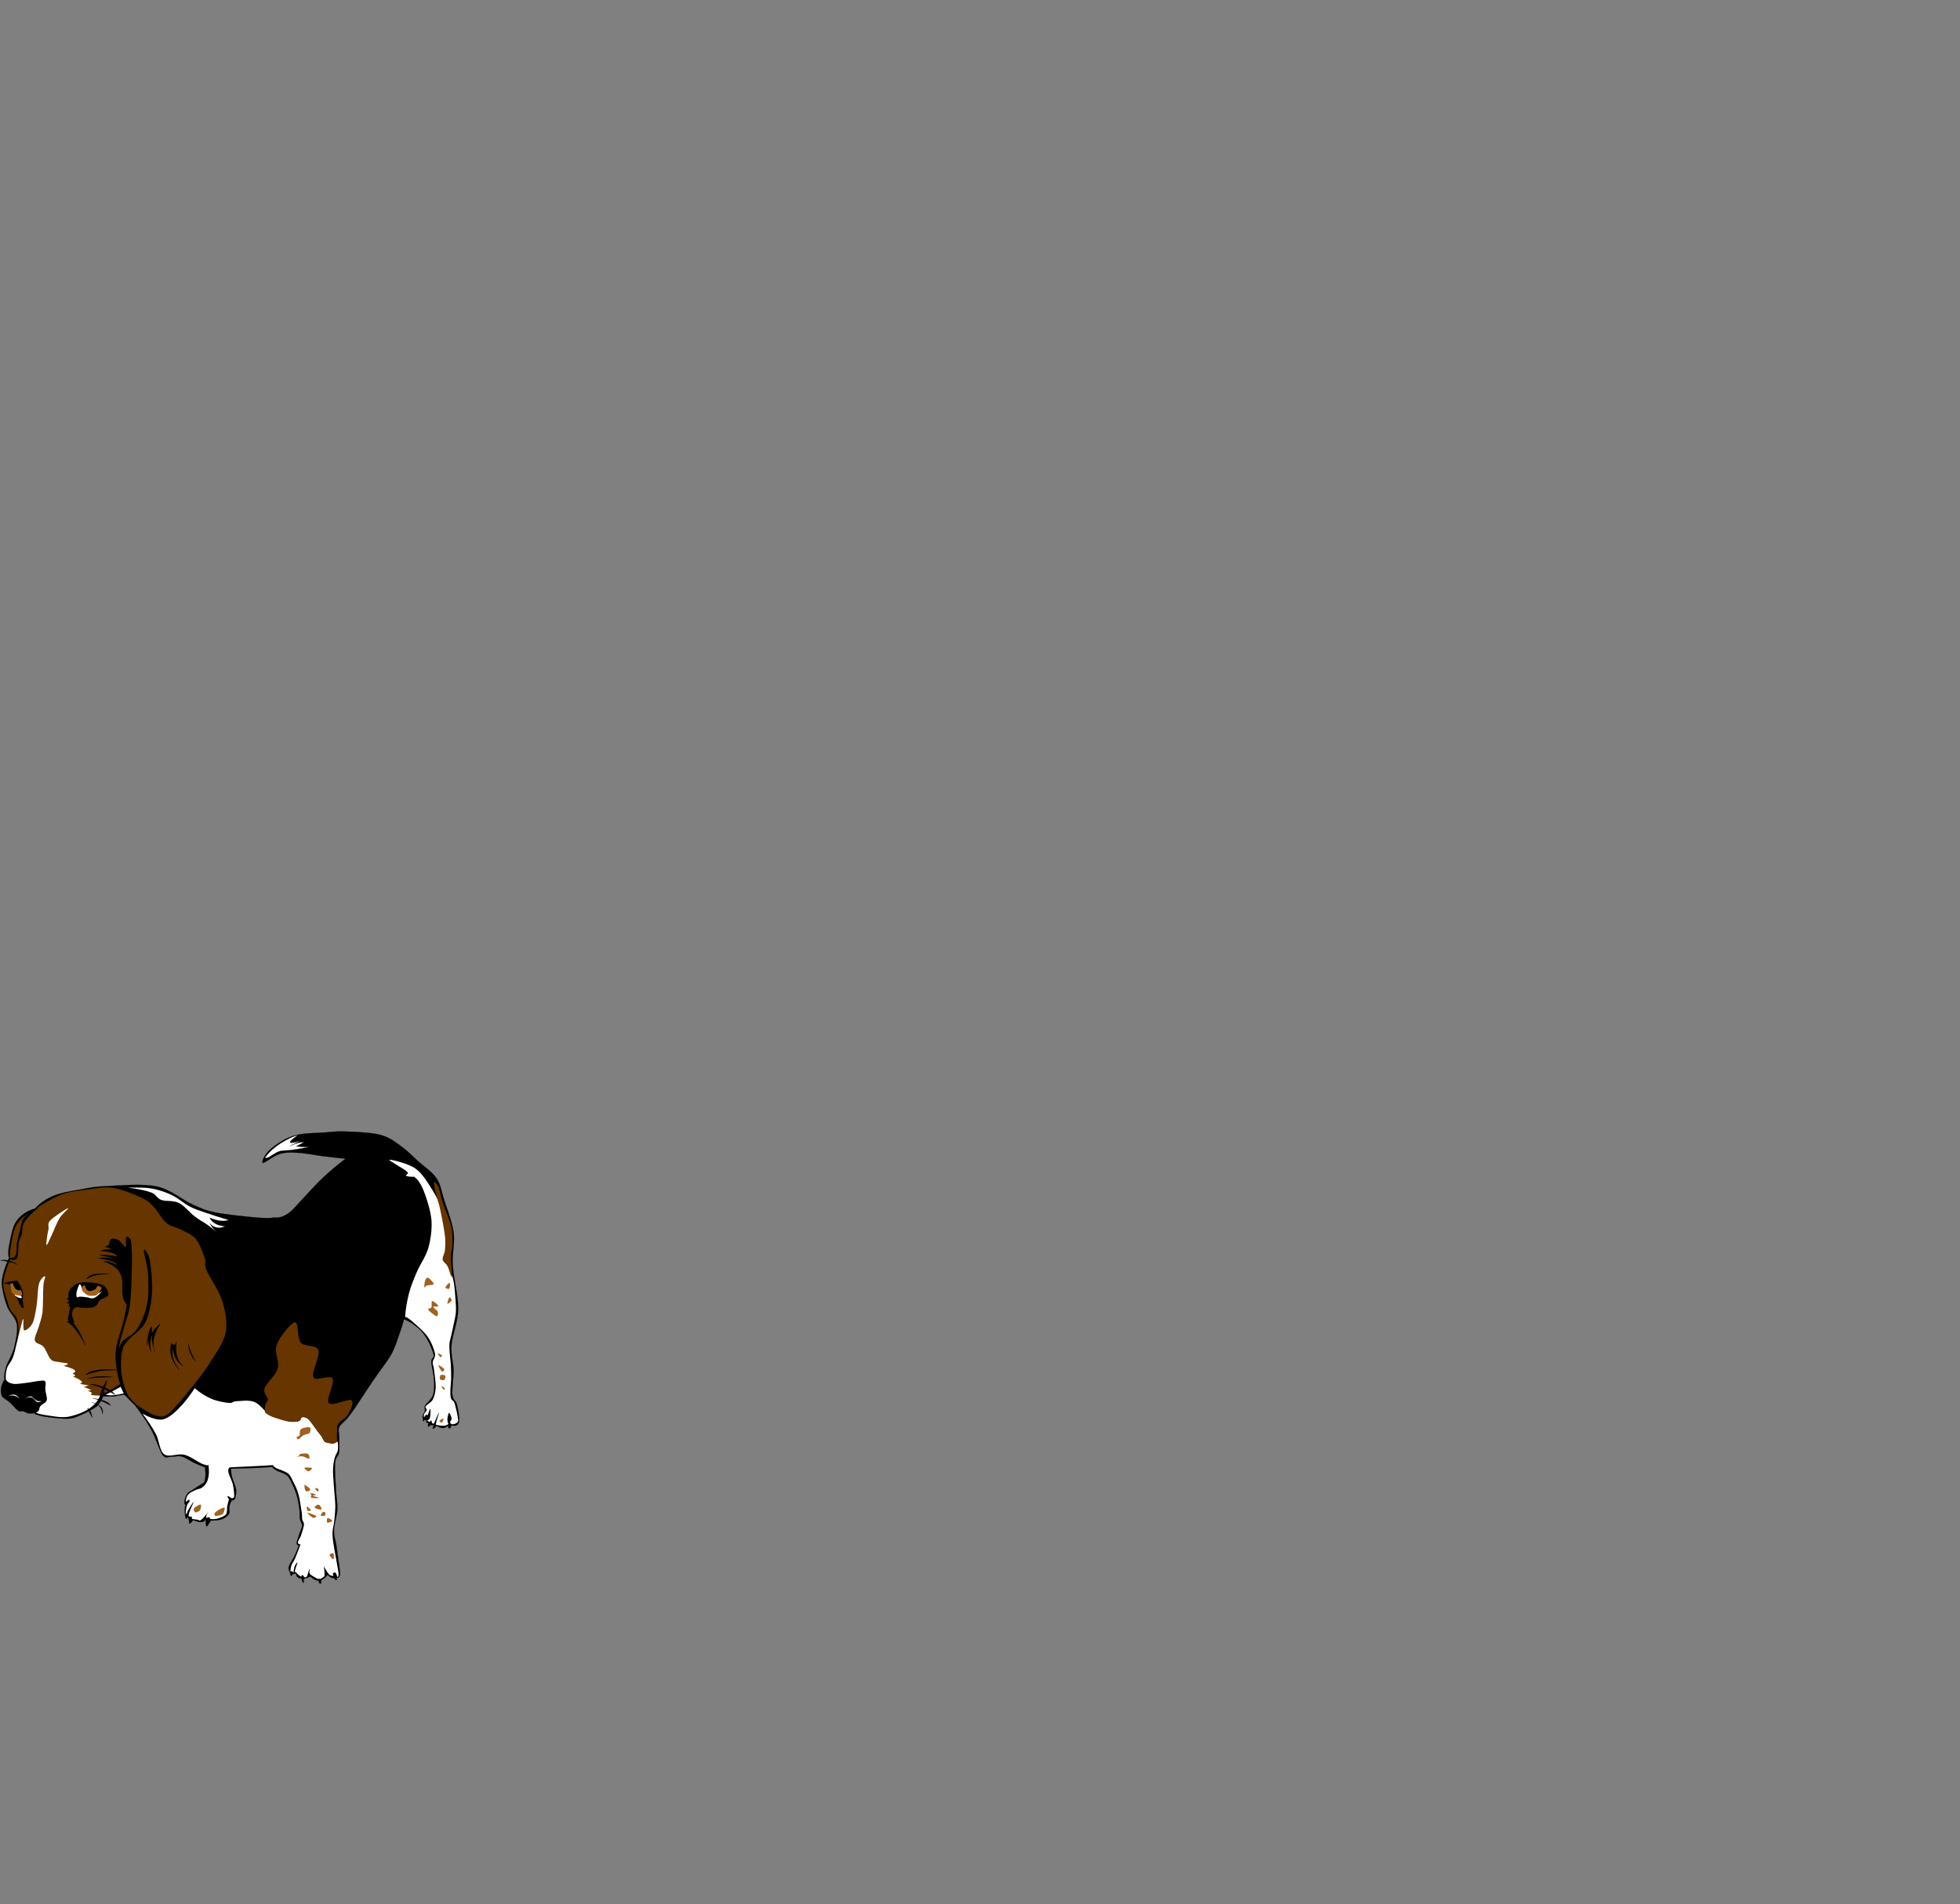 <?xml version="1.0"?><svg width="439.906" height="427.243" xmlns="http://www.w3.org/2000/svg">

 <rect width="100%" height="100%" fill="#808080" stroke="none"/>

 <g>
  <title>Layer 1</title>
  <g id="Layer_1">
   <g id="svg_1">
    <path id="svg_2" stroke-width="0.036" stroke-miterlimit="10" stroke="#000000" fill-rule="evenodd" d="m7.881,271.179c1.07,-1.197 2.393,-2.137 4.128,-2.855c1.736,-0.709 4.027,-1.086 6.091,-1.427c2.03,-0.385 3.109,-0.65 5.999,-0.761c2.865,-0.111 7.852,-0.607 11.062,0.094c3.168,0.675 5.78,3.009 7.97,4c2.174,0.966 2.679,1.291 5.063,1.803c2.384,0.496 6.824,0.923 9.091,1.145c2.233,0.188 3.606,0.188 4.221,0c0.977,0.171 2.005,-0.12 3.184,-0.906c1.171,-0.812 2.41,-2.453 3.749,-3.803c1.306,-1.368 2.595,-2.872 4.128,-4.282c1.534,-1.436 3.143,-2.795 4.962,-4.18c-1.618,-0.171 -3.261,-0.35 -5.055,-0.573c-1.828,-0.231 -3.985,-0.692 -5.628,-0.761c-1.643,-0.094 -2.823,-0.111 -4.129,0.282c-1.34,0.402 -3.378,2.111 -3.749,2c-0.346,-0.18 0.413,-1.932 1.592,-2.949c1.163,-1.051 3.143,-2.47 5.257,-3.137c2.081,-0.658 5.072,-0.615 7.119,-0.761c1.997,-0.162 2.865,-0.316 4.971,-0.197c2.123,0.068 5.51,0.214 7.591,0.769c2.03,0.581 3.193,1.547 4.591,2.564c1.365,0.983 2.334,2.017 3.656,3.231c1.314,1.18 3.21,2.436 4.221,3.897c0.96,1.427 1.045,2.718 1.685,4.761c0.64,2.034 1.803,4.915 2.157,7.419c0.329,2.487 -0.371,4.496 -0.185,7.41c0.177,2.889 1.255,6.769 1.222,9.795c-0.067,3 -1.34,5.761 -1.508,8.086c-0.152,2.291 0.396,3.735 0.472,5.615c0,1.88 -0.396,4.18 -0.278,5.513c0.135,1.265 0.758,1.171 1.028,2.188c0.253,1.026 0.649,3.094 0.472,3.898c-0.228,0.787 -0.758,1.017 -1.693,0.761c-0.11,0.342 -0.211,0.538 -0.303,0.658c-0.143,0.085 -0.244,0.051 -0.337,-0.034c-0.084,-0.103 -0.135,-0.299 -0.151,-0.556c-0.363,0.376 -0.699,0.53 -1.137,0.556c-0.421,-0.017 -0.901,-0.162 -1.407,-0.53c-0.219,0.239 -0.362,0.428 -0.522,0.53c-0.177,0.103 -0.354,0.188 -0.371,0.094c-0.025,-0.111 0.101,-0.359 0.312,-0.744c-0.337,0.052 -0.522,0.06 -0.648,0.026c-0.101,-0.06 -0.143,-0.163 -0.034,-0.308c-0.202,0.359 -0.396,0.556 -0.489,0.624c-0.101,0.051 -0.194,-0.12 -0.185,-0.248c-0.034,-0.145 0,-0.333 0.067,-0.564c-0.202,-0.026 -0.337,-0.12 -0.404,-0.214c-0.084,-0.111 -0.093,-0.256 -0.059,-0.436l-0.43,-0.034c-0.16,0.231 -0.261,0.291 -0.303,0.248c-0.059,-0.06 -0.059,-0.256 0,-0.589c-0.118,-0.137 -0.151,-0.333 -0.067,-0.624c0.059,-0.316 0.388,-0.735 0.497,-1.119c0.076,-0.402 -0.253,-0.599 0.059,-1.18c0.304,-0.607 1.407,-1.342 1.752,-2.333c0.32,-1.034 0.261,-2.35 0.211,-3.616c-0.084,-1.273 -0.581,-2.974 -0.581,-3.88c-0.017,-0.906 0.657,-0.744 0.522,-1.556c-0.185,-0.855 -0.851,-2.393 -1.416,-3.393c-0.581,-0.983 -1.095,-1.752 -1.963,-2.504c-0.885,-0.786 -1.946,-1.479 -3.252,-2.111c-0.295,1.128 -0.682,2.308 -1.163,3.675c-0.48,1.308 -0.834,2.684 -1.778,4.359c-0.994,1.709 -2.671,3.769 -3.993,5.752c-1.348,1.957 -2.949,4.478 -3.926,5.914c-0.96,1.411 -1.238,1.744 -1.837,2.522c-0.649,0.769 -1.525,1.291 -1.845,2.025c-0.303,0.684 -0.051,1.18 -0.025,2.146c-0.017,0.949 0.101,2.573 -0.034,3.581c-0.177,0.974 -0.775,0.872 -0.884,2.333c-0.11,1.495 0.101,4.59 0.21,6.376c0.093,1.701 0.346,2.505 0.303,3.957c-0.084,1.462 -0.741,3.419 -0.766,4.786c-0.042,1.333 0.328,2.008 0.522,3.273c0.16,1.265 0.43,3.094 0.581,4.231c0.143,1.103 0.303,1.812 0.253,2.359c-0.084,0.522 -0.32,0.769 -0.741,0.778c0.034,0.342 -0.017,0.53 -0.118,0.53c-0.101,0 -0.287,-0.188 -0.522,-0.53c-0.151,0.068 -0.345,0.06 -0.581,-0.06c-0.245,-0.12 -0.531,-0.316 -0.86,-0.624c-0.118,0.188 -0.261,0.385 -0.497,0.59c-0.236,0.205 -0.531,0.401 -0.884,0.624c0.017,0.401 -0.025,0.641 -0.093,0.752c-0.101,0.094 -0.278,-0.026 -0.371,-0.128c-0.093,-0.111 -0.143,-0.307 -0.151,-0.556c-0.253,0.034 -0.506,-0.008 -0.826,-0.162c-0.329,-0.154 -0.666,-0.402 -1.045,-0.744c-0.194,0.086 -0.421,0.179 -0.649,0.282c-0.244,0.077 -0.489,0.171 -0.766,0.248c-0.034,0.085 -0.042,0.222 -0.059,0.376c-0.034,0.154 0.042,0.504 0,0.556c-0.067,0.017 -0.278,-0.248 -0.337,-0.401c-0.076,-0.18 -0.118,-0.376 -0.093,-0.59c-0.455,-0.017 -0.758,-0.154 -0.978,-0.342c-0.219,-0.205 -0.312,-0.496 -0.312,-0.872c-0.076,0.008 -0.177,0.06 -0.337,0.12c-0.16,0.043 -0.354,0.128 -0.581,0.222c-0.084,0.248 -0.143,0.351 -0.21,0.307c-0.067,-0.051 -0.11,-0.248 -0.16,-0.589c-0.11,-0.163 -0.202,-0.359 -0.244,-0.624c-0.076,-0.282 -0.27,-0.436 -0.059,-0.991c0.219,-0.607 0.918,-1.624 1.314,-2.428c0.371,-0.795 0.657,-1.513 0.893,-2.248c-0.295,-0.017 -0.438,-0.171 -0.463,-0.462c-0.034,-0.333 0.143,-0.769 0.337,-1.341c0.169,-0.581 0.59,-1.565 0.742,-2.026c0.126,-0.479 0.177,-0.496 0.118,-0.812c-0.084,-0.333 -0.346,-0.718 -0.455,-1.248c-0.11,-0.581 -0.042,-1.342 -0.126,-2.145c-0.11,-0.829 -0.261,-1.829 -0.455,-2.676c-0.244,-0.863 -0.489,-1.572 -0.859,-2.393c-0.388,-0.846 -0.75,-1.872 -1.381,-2.487c-0.657,-0.641 -1.896,-0.881 -2.452,-1.214c-0.59,-0.35 -0.876,-0.607 -0.952,-0.803c-0.699,0.077 -1.803,0.137 -3.345,0.214c-1.558,0.068 -3.471,0.12 -5.864,0.188c-0.059,0.479 -0.008,1.111 0.185,1.863s0.741,1.889 0.893,2.684c0.11,0.787 -0.051,1.581 -0.185,2.017c-0.152,0.411 -0.388,0.59 -0.708,0.504c-0.278,0.41 -0.472,0.821 -0.581,1.359c-0.118,0.513 0.135,1.213 -0.118,1.709c-0.303,0.479 -0.784,0.864 -1.474,1.154c-0.699,0.248 -1.525,0.35 -2.578,0.342c-0.16,0.256 -0.303,0.496 -0.463,0.718c-0.168,0.231 -0.43,0.735 -0.522,0.59c-0.126,-0.188 -0.185,-0.718 -0.177,-1.624c-0.185,0.393 -0.472,0.624 -0.952,0.658c-0.48,0.026 -1.104,-0.12 -1.87,-0.436c-0.354,0.462 -0.59,0.709 -0.741,0.778c-0.169,0.051 -0.11,-0.205 -0.152,-0.402c-0.051,-0.188 -0.093,-0.47 -0.126,-0.778l-0.303,-0.282c-0.101,0.342 -0.152,0.487 -0.244,0.436c-0.101,-0.094 -0.194,-0.385 -0.244,-0.778c-0.067,-0.41 -0.101,-1.094 -0.067,-1.496c0.017,-0.402 0.067,-0.65 0.185,-0.812c-0.227,-0.214 -0.32,-0.547 -0.244,-0.966c0.051,-0.453 0.278,-1.188 0.615,-1.616c0.295,-0.444 0.649,-0.513 1.289,-0.932c0.632,-0.444 1.449,-0.94 2.485,-1.59c0.16,-0.393 0.261,-0.872 0.303,-1.436c0.042,-0.581 0,-1.213 -0.093,-1.966c-0.708,-0.248 -1.441,-0.556 -2.325,-0.957c-0.901,-0.419 -2.005,-1.24 -2.89,-1.47c-0.876,-0.239 -1.601,0.069 -2.3,0.034c-0.716,-0.043 -1.238,0.59 -1.988,-0.376c-0.767,-1.043 -1.508,-3.761 -2.553,-5.65c-1.062,-1.906 -2.317,-3.761 -3.766,-5.667c0.008,0.068 -0.135,-0.043 -0.522,-0.428c-0.379,-0.384 -0.952,-0.974 -1.719,-1.803l-1.567,0.214c-0.143,0.094 -0.438,0.145 -1.011,0.188c-0.564,0.017 -1.331,0.017 -2.334,0c0.118,0.008 0.067,0.205 -0.152,0.589c-0.253,0.376 -0.522,1.103 -1.23,1.684c-0.725,0.556 -2.005,1.205 -3.033,1.684c-1.062,0.453 -1.769,0.906 -3.159,1.025c-1.415,0.103 -3.867,-0.231 -5.181,-0.41c-1.331,-0.205 -2.233,-0.462 -2.738,-0.804c-0.404,0.077 -0.8,0.085 -1.188,0.025c-0.404,-0.094 -0.784,-0.367 -1.171,-0.461c-0.396,-0.103 -0.623,0.162 -1.104,-0.128c-0.522,-0.351 -1.289,-1.325 -1.778,-1.77c-0.48,-0.419 -0.775,-0.581 -1.078,-0.812c-0.345,-0.274 -0.666,-0.367 -0.826,-0.778c-0.194,-0.445 -0.244,-1.145 -0.152,-1.744c0.101,-0.615 0.345,-1.248 0.767,-1.897c-0.143,-0.701 -0.008,-1.616 0.337,-2.778c0.345,-1.205 1.348,-2.607 1.778,-4.205c0.396,-1.607 0.901,-3.829 0.674,-5.351c-0.244,-1.556 -1.567,-2.547 -2.081,-3.795c-0.539,-1.273 -0.876,-2.573 -1.078,-3.701c-0.219,-1.137 -0.345,-1.769 -0.118,-3.017c0.227,-1.265 0.716,-2.735 1.5,-4.479c-0.236,-0.581 -0.227,-1.556 0.059,-2.923c0.27,-1.41 0.649,-3.966 1.626,-5.325c0.968,-1.358 2.35,-2.281 4.178,-2.802z" clip-rule="evenodd"/>
    <path id="svg_3" stroke-width="0.036" stroke-miterlimit="10" stroke="#000000" fill-rule="evenodd" fill="#663500" d="m6.381,272.418c-0.564,0.368 -1.011,0.795 -1.306,1.376c-0.312,0.564 -0.295,1.103 -0.497,1.983c-0.236,0.838 -0.598,2.197 -0.758,3.154c-0.169,0.957 0.017,1.949 -0.194,2.547c-0.236,0.547 -0.573,0.829 -1.104,0.812c-0.32,0.145 -0.421,-0.273 -0.303,-1.325c0.101,-1.068 0.539,-3.701 0.952,-4.932c0.404,-1.222 0.901,-1.821 1.458,-2.393c0.539,-0.615 1.112,-1 1.752,-1.222z" clip-rule="evenodd"/>
    <path id="svg_4" stroke-width="0.036" stroke-miterlimit="10" stroke="#000000" fill-rule="evenodd" fill="#663500" d="m8.386,271.204c-0.682,0.496 -1.272,1.026 -1.803,1.624c-0.556,0.573 -1.062,1.188 -1.356,1.88c-0.303,0.701 -0.194,1.556 -0.354,2.239c-0.185,0.632 -0.522,1.051 -0.649,1.684c-0.143,0.624 -0.084,1.427 -0.152,2.085c-0.101,0.624 -0.067,1.419 -0.354,1.727c-0.303,0.299 -0.758,0.333 -1.399,0.103c-0.43,0.897 -0.792,1.769 -1.053,2.744c-0.303,0.974 -0.564,1.923 -0.556,2.949c0,0.974 0.371,1.932 0.657,2.906c0.27,0.966 0.573,1.991 1.003,2.846c0.43,0.812 1.129,1.137 1.449,2.034c0.286,0.872 0.388,1.94 0.303,3.205l-0.152,1.274c0.303,-0.017 0.59,-0.12 0.952,-0.308c0.337,-0.239 0.716,-1.077 1.104,-0.863c0.371,0.248 0.649,1.692 1.154,2.291c0.48,0.547 1.188,0.41 1.803,1.068c0.59,0.65 0.901,2.094 1.811,2.846c0.893,0.709 2.679,0.855 3.606,1.521c0.893,0.675 1.18,1.572 1.904,2.496c0.725,0.906 1.424,2.299 2.46,2.923c1.028,0.59 2.216,0.812 3.656,0.667c0.135,-0.581 0.337,-1.111 0.607,-1.684c0.278,-0.59 0.927,-1.829 1.003,-1.675c0.034,0.154 -0.767,2.171 -0.708,2.59c0.042,0.359 0.388,0.103 1.003,-0.205c0.615,-0.308 1.491,-0.821 2.662,-1.573c-0.413,-1.316 -0.708,-2.607 -0.851,-3.966c-0.185,-1.368 -0.278,-2.521 -0.051,-4.12c0.244,-1.641 1.07,-3.846 1.5,-5.496c0.413,-1.65 0.682,-3.043 0.901,-4.274c-0.447,-0.419 -0.775,-1.103 -0.952,-2.086c-0.211,-1.009 0.084,-2.786 -0.152,-3.812c-0.244,-1.009 -0.632,-1.684 -1.297,-2.291c-0.716,-0.624 -1.601,-1.128 -2.814,-1.479c0.227,-0.103 0.607,-0.085 1.104,0.051c0.497,0.12 1.146,0.359 1.912,0.718c-0.067,-0.265 -0.413,-0.521 -1.104,-0.769c-0.691,-0.273 -1.693,-0.496 -3.008,-0.761c0.649,-0.12 1.238,-0.154 1.803,-0.103c0.564,0.034 1.07,0.154 1.55,0.359c-0.261,-0.205 -0.623,-0.376 -1.154,-0.513c-0.531,-0.162 -1.188,-0.248 -2.005,-0.35c0.286,-0.12 0.733,-0.154 1.407,-0.103c0.657,0.051 1.508,0.137 2.553,0.35c-0.135,-0.325 -0.506,-0.607 -1.146,-0.812c-0.657,-0.205 -1.55,-0.368 -2.713,-0.453c0.64,-0.214 1.163,-0.333 1.66,-0.359c0.48,-0.026 0.868,0.043 1.196,0.205c-0.463,-0.291 -0.851,-0.496 -1.196,-0.615c-0.371,-0.137 -0.615,-0.188 -0.859,-0.154c0.438,0 0.817,-0.103 1.104,-0.402c0.261,-0.308 0.236,-1.145 0.607,-1.325c0.396,-0.205 1.087,-0.043 1.651,0.256c0.531,0.299 1.247,1.598 1.559,1.521c0.261,-0.128 -0.034,-1.863 0.152,-2.137c0.202,-0.256 0.514,-0.128 1.003,0.513c0.177,1.06 0.27,2.769 0.244,5.162c-0.025,2.385 -0.126,6.65 -0.396,9.103c-0.303,2.402 -0.96,3.786 -1.356,5.342c-0.43,1.547 -0.834,2.709 -1.053,3.915c-0.227,1.205 -0.312,2.256 -0.253,3.256c-0.194,-1.35 0.059,-2.547 0.758,-3.658c0.691,-1.103 2.443,-1.547 3.404,-2.949c0.952,-1.444 1.862,-3.47 2.308,-5.547c0.421,-2.085 0.354,-4.786 0.253,-6.821c-0.143,-2.068 -1.003,-4.872 -0.952,-5.41c0.059,-0.547 0.977,0.598 1.297,2.188c0.286,1.598 0.649,4.923 0.506,7.274c-0.177,2.316 -0.556,4.795 -1.458,6.607c-0.918,1.795 -3.084,3.051 -3.96,4.162c-0.885,1.068 -1.062,1.214 -1.306,2.385c-0.27,1.197 -0.345,3.06 -0.194,4.633c0.152,1.521 0.666,3.385 1.154,4.53c0.455,1.111 1.112,1.658 1.651,2.239c0.506,0.564 0.657,0.692 1.5,1.213c0.851,0.513 2.46,1.607 3.564,1.864c1.07,0.222 1.491,0.547 2.856,-0.513c1.356,-1.128 3.69,-4.077 5.215,-5.949c1.517,-1.855 2.528,-3.137 3.817,-5.137c1.255,-2.043 3.185,-4.581 3.707,-6.957c0.48,-2.402 -0.051,-4.855 -0.75,-7.222c-0.733,-2.376 -2.856,-5.282 -3.513,-6.872c-0.674,-1.607 -0.008,-1.547 -0.404,-2.692c-0.43,-1.214 -1.129,-3.248 -2.005,-4.325c-0.893,-1.051 -2.089,-1.453 -3.202,-2.034c-1.104,-0.607 -2.393,-0.735 -3.412,-1.573c-1.053,-0.872 -1.904,-2.641 -2.814,-3.564c-0.927,-0.94 -1.129,-1.333 -2.654,-2.034c-1.542,-0.744 -4.423,-1.949 -6.47,-2.265c-2.064,-0.333 -4.019,0.128 -5.864,0.359c-1.887,0.231 -3.69,0.41 -5.316,0.966c-1.668,0.521 -3.412,1.624 -4.415,2.188c-0.994,0.547 -1.466,0.94 -1.449,1.145z" clip-rule="evenodd"/>
    <path id="svg_5" fill-rule="evenodd" fill="#FFFFFF" d="m1.318,309.564c0.312,0.522 0.885,0.855 1.752,0.966c0.851,0.085 2.308,-0.179 3.362,-0.299c1.028,-0.145 2.098,-0.393 2.755,-0.41c0.623,-0.06 0.817,-0.094 1.003,0.256c0.16,0.342 -0.067,1.188 0,1.88c0.059,0.701 0.463,1.633 0.303,2.265c-0.211,0.573 -1.104,0.897 -1.407,1.273c-0.312,0.376 -0.227,0.76 -0.396,1.017c-0.185,0.239 -0.404,0.402 -0.657,0.453c0.447,0.239 1.255,0.445 2.46,0.615c1.205,0.163 3.05,0.564 4.659,0.351c1.601,-0.274 3.505,-0.974 4.769,-1.778c1.213,-0.803 2.064,-1.803 2.553,-3c-1.011,-0.017 -1.651,-0.069 -1.955,-0.154c-0.329,-0.12 0.236,-0.256 0.101,-0.41c-0.16,-0.18 -0.447,-0.333 -0.952,-0.556l0.851,-0.052c-0.379,-0.239 -0.725,-0.376 -1.003,-0.504c-0.295,-0.128 -0.556,-0.197 -0.75,-0.205l1.104,-0.41c-0.514,-0.085 -0.944,-0.154 -1.255,-0.205c-0.329,-0.068 -0.573,-0.12 -0.699,-0.153c0.48,-0.128 0.607,-0.342 0.345,-0.607c-0.27,-0.265 -0.893,-0.615 -1.904,-1.017c0.337,-0.026 0.506,-0.094 0.506,-0.205c-0.017,-0.137 -0.202,-0.273 -0.556,-0.504c0.607,-0.239 0.741,-0.496 0.404,-0.769c-0.354,-0.299 -1.163,-0.573 -2.46,-0.915c0.767,-0.197 1.062,-0.376 0.952,-0.505c-0.143,-0.145 -1.078,-0.171 -1.702,-0.307c-0.649,-0.171 -1.441,-0.034 -2.056,-0.607c-0.623,-0.598 -1.07,-2.154 -1.66,-2.855c-0.632,-0.718 -1.761,-0.658 -1.955,-1.368c-0.194,-0.735 0.497,-1.897 0.809,-2.957c0.295,-1.077 0.682,-1.897 0.901,-3.453c0.152,-1.607 0.101,-4.65 0.202,-6c0.093,-1.359 0.539,-1.949 0.396,-2.034c-0.202,-0.094 -1.011,0.453 -1.356,1.573c-0.354,1.137 -0.337,3.658 -0.598,5.188c-0.253,1.521 -0.455,2.88 -0.901,3.812c-0.48,0.863 -1.508,1.692 -1.854,1.53c-0.337,-0.171 -0.101,-2.41 -0.202,-2.496c-0.143,-0.103 -0.345,0.863 -0.607,1.94c-0.295,1.051 -0.649,2.496 -1.095,4.368c-0.185,0.949 -0.438,1.778 -0.758,2.581c-0.354,0.787 -0.96,1.334 -1.205,2.137c-0.236,0.787 -0.329,1.607 -0.244,2.53z" clip-rule="evenodd"/>
    <path id="svg_6" stroke-width="0.036" stroke-miterlimit="10" stroke="#000000" fill-rule="evenodd" d="m19.263,302.025c-0.581,-1.094 -1.121,-2.026 -1.651,-2.795c-0.548,-0.795 -1.121,-1.453 -1.559,-1.88c-0.463,-0.436 -0.8,-0.675 -1.104,-0.718l0.708,-0.205c-0.211,0.068 -0.329,-0.06 -0.354,-0.35c-0.042,-0.316 0.101,-0.974 0.202,-1.479c0.084,-0.513 0.202,-1.026 0.354,-1.573l-0.455,0.248l0.202,-0.863l-0.657,0l0.607,-0.556l-0.556,-0.41l0.404,-0.35c-0.143,-0.607 -0.042,-1.179 0.303,-1.684c0.329,-0.556 1.011,-1.128 1.752,-1.419c0.741,-0.282 1.66,-0.308 2.662,-0.205c0.96,0.068 2.435,0.239 3.151,0.709c0.699,0.487 1.121,1.513 1.003,2.085c-0.16,0.513 -1.247,0.667 -1.803,1.12c-0.548,0.444 -0.564,1.299 -1.449,1.573c-0.918,0.248 -2.191,0.248 -3.918,0c-0.59,0.282 -0.876,0.675 -0.952,1.274c-0.076,0.581 0.11,1.299 0.556,2.188l-0.506,0c0.371,0.162 0.775,0.701 1.306,1.581c0.514,0.889 1.087,2.094 1.752,3.709z" clip-rule="evenodd"/>
    <path id="svg_7" stroke-width="0.036" stroke-miterlimit="10" stroke="#000000" fill-rule="evenodd" fill="#FFFFFF" d="m17.713,288.341c-0.303,0.692 -0.489,1.282 -0.556,1.735c-0.101,0.436 -0.025,0.863 0.101,1.017c0.11,0.128 0.295,-0.103 0.657,-0.103c0.354,-0.026 0.901,0.051 1.449,0.103c0.514,0.034 1.095,0.419 1.71,0.197c0.598,-0.248 1.205,-0.778 1.854,-1.624c-0.236,0.18 -0.522,0.35 -0.952,0.513c-0.438,0.145 -1.045,0.444 -1.559,0.402c-0.548,-0.094 -1.222,-0.393 -1.601,-0.761c-0.388,-0.393 -0.497,-1.188 -0.657,-1.427c-0.177,-0.256 -0.337,-0.273 -0.447,-0.051z" clip-rule="evenodd"/>
    <path id="svg_8" fill-rule="evenodd" fill="#A16121" d="m18.513,288.632c-0.194,0.333 -0.194,0.684 0,1.017c0.185,0.316 0.716,0.769 1.104,0.966c0.337,0.162 0.699,0.171 1.053,0.154c0.354,-0.026 0.733,0.034 1.104,-0.248c0.345,-0.299 0.708,-0.821 1.053,-1.53c0,0 -0.253,-0.256 -0.506,-0.359c-0.244,-0.103 -0.497,-0.051 -0.497,-0.051c-0.11,0.359 -0.312,0.632 -0.607,0.821c-0.337,0.188 -0.876,0.299 -1.196,0.299c-0.329,-0.051 -0.506,-0.214 -0.657,-0.453c-0.152,-0.248 -0.261,-0.521 -0.295,-0.915c-0.185,0.094 -0.371,0.197 -0.556,0.299z" clip-rule="evenodd"/>
    <path id="svg_9" stroke-width="0.036" stroke-miterlimit="10" stroke="#000000" fill-rule="evenodd" d="m0.913,287.939c0.253,-0.12 0.59,-0.222 1.104,-0.308c0.497,-0.103 1.104,-0.188 1.854,-0.256c0.615,0.872 0.986,1.658 1.205,2.393c0.185,0.718 -0.042,1.368 0,1.983c0.008,0.607 0.27,1.462 0.202,1.675c-0.101,0.205 -0.354,0.043 -0.657,-0.453c-0.312,-0.53 -0.699,-1.402 -1.196,-2.65c-0.261,0.154 -0.48,0.043 -0.657,-0.299c-0.177,-0.342 -0.32,-0.949 -0.396,-1.786c-0.303,-0.06 -0.573,-0.111 -0.809,-0.154c-0.261,-0.068 -0.447,-0.085 -0.649,-0.145z" clip-rule="evenodd"/>
    <path id="svg_10" fill-rule="evenodd" fill="#A16121" d="m2.32,288.025c0.017,0.47 0.067,0.846 0.152,1.222c0.084,0.368 0.042,0.641 0.295,0.915c0.219,0.214 0.657,0.427 1.053,0.513c0.354,0.085 0.75,0.085 1.154,0c0,-0.222 -0.017,-0.427 -0.051,-0.615c-0.051,-0.188 -0.118,-0.385 -0.202,-0.556c-0.354,0.043 -0.607,0.026 -0.851,-0.051c-0.236,-0.085 -0.396,-0.239 -0.548,-0.462c-0.169,-0.274 -0.32,-0.598 -0.455,-1.068c-0.177,0.034 -0.362,0.068 -0.548,0.103z" clip-rule="evenodd"/>
    <path id="svg_11" fill-rule="evenodd" fill="#FFFFFF" d="m3.272,290.521c0,-0.085 0.539,0.085 0.8,0.154c0.244,0.043 0.564,0.026 0.699,0.145c0.11,0.111 0.169,0.376 0.051,0.462c-0.143,0.043 -0.539,-0.043 -0.8,-0.154c-0.253,-0.154 -0.784,-0.521 -0.75,-0.607z" clip-rule="evenodd"/>
    <path id="svg_12" stroke-width="0.036" stroke-miterlimit="10" stroke="#000000" fill-rule="evenodd" d="m19.263,308.487c0.472,-0.556 1.297,-0.881 2.612,-1.068c1.306,-0.188 2.966,-0.188 5.114,0c-1.373,-0.009 -2.511,0.025 -3.412,0.103c-0.927,0.06 -1.34,0.12 -2.056,0.307c-0.733,0.154 -1.474,0.385 -2.258,0.658z" clip-rule="evenodd"/>
    <path id="svg_13" stroke-width="0.036" stroke-miterlimit="10" stroke="#000000" fill-rule="evenodd" d="m19.516,309.401c0.843,-0.316 1.744,-0.479 2.704,-0.556c0.952,-0.06 1.946,-0.034 3.016,0.145c-1.55,0.034 -2.747,0.086 -3.715,0.154c-0.96,0.068 -1.618,0.154 -2.005,0.257z" clip-rule="evenodd"/>
    <path id="svg_14" stroke-width="0.036" stroke-miterlimit="10" stroke="#000000" fill-rule="evenodd" d="m20.771,313.777c1.163,0.12 2.047,0.333 2.755,0.607c0.674,0.256 1.137,0.607 1.356,1.017c-0.918,-0.496 -1.651,-0.837 -2.359,-1.119c-0.674,-0.291 -1.289,-0.428 -1.752,-0.505z" clip-rule="evenodd"/>
    <path id="svg_15" stroke-width="0.036" stroke-miterlimit="10" stroke="#000000" fill-rule="evenodd" d="m20.518,314.692c0.986,0.214 1.677,0.513 2.106,0.966c0.404,0.436 0.539,0.983 0.404,1.675c-0.093,-0.795 -0.345,-1.393 -0.758,-1.829c-0.421,-0.444 -0.994,-0.726 -1.752,-0.812z" clip-rule="evenodd"/>
    <path id="svg_16" stroke-width="0.036" stroke-miterlimit="10" stroke="#000000" fill-rule="evenodd" d="m19.617,316.017c0.236,0.043 0.463,0.256 0.649,0.607c0.185,0.333 0.337,0.837 0.455,1.479c-0.219,-0.359 -0.43,-0.727 -0.598,-1.068c-0.185,-0.343 -0.354,-0.693 -0.506,-1.018z" clip-rule="evenodd"/>
    <path id="svg_17" stroke-width="0.036" stroke-miterlimit="10" stroke="#000000" fill-rule="evenodd" d="m3.972,283.743c-0.843,-0.462 -1.567,-0.778 -2.207,-0.915c-0.657,-0.154 -1.196,-0.128 -1.651,0.043c0.43,-0.017 0.952,0.051 1.601,0.205c0.649,0.137 1.39,0.359 2.258,0.667z" clip-rule="evenodd"/>
    <path id="svg_18" fill-rule="evenodd" fill="#FFFFFF" d="m10.493,278.016c0.076,-0.59 0.219,-1.504 0.396,-2.188c0.101,-0.692 -0.329,-1.222 0.404,-1.983c0.75,-0.795 3.614,-2.667 4.01,-2.744c0.345,-0.111 -1.34,1.265 -1.904,2.188c-0.581,0.932 -1.087,2.265 -1.55,3.308c-0.489,1.026 -1.087,2.479 -1.306,2.744c-0.253,0.197 -0.118,-0.718 -0.051,-1.325z" clip-rule="evenodd"/>
    <path id="svg_19" stroke-width="0.036" stroke-miterlimit="10" stroke="#000000" fill-rule="evenodd" d="m34.058,297.675c-0.244,0.145 -0.472,0.598 -0.649,1.325c-0.194,0.744 -0.345,1.718 -0.455,3.051l0.404,-1.726c-0.067,0.444 -0.051,0.906 0.051,1.419c0.101,0.513 0.236,1.009 0.497,1.581c-0.16,-0.778 -0.211,-1.479 -0.152,-2.137c0.042,-0.658 0.194,-1.239 0.455,-1.778c-0.118,0.709 -0.118,1.376 0,2.034c0.101,0.641 0.329,1.239 0.649,1.829c-0.463,-0.701 -0.573,-1.556 -0.396,-2.598c0.169,-1.06 0.691,-2.248 1.5,-3.658c-0.337,0.265 -0.623,0.538 -0.952,0.915c-0.337,0.368 -0.623,0.744 -0.952,1.222c0,-0.487 0,-0.983 0,-1.479z" clip-rule="evenodd"/>
    <path id="svg_20" stroke-width="0.036" stroke-miterlimit="10" stroke="#000000" fill-rule="evenodd" d="m38.523,301.393c-0.329,1.009 -0.345,1.966 -0.051,3c0.286,1.026 0.859,2 1.752,3.051c-0.682,-0.949 -1.112,-1.803 -1.356,-2.598c-0.236,-0.812 -0.253,-1.53 -0.051,-2.188c0.135,0.906 0.345,1.675 0.758,2.342c0.388,0.667 0.893,1.162 1.55,1.581c-0.699,-0.624 -1.154,-1.376 -1.399,-2.29c-0.253,-0.915 -0.286,-1.966 -0.101,-3.154c-0.16,0.41 -0.329,0.598 -0.506,0.658c-0.177,0.043 -0.388,-0.103 -0.598,-0.402z" clip-rule="evenodd"/>
    <path id="svg_21" stroke-width="0.036" stroke-miterlimit="10" stroke="#000000" fill-rule="evenodd" d="m42.28,301.546c0.152,0.684 0.379,1.393 0.649,2.034c0.27,0.632 0.615,1.291 1.003,1.88c-0.531,-0.547 -0.918,-1.128 -1.196,-1.778c-0.286,-0.667 -0.438,-1.367 -0.455,-2.137z" clip-rule="evenodd"/>
    <path id="svg_22" stroke-width="0.036" stroke-miterlimit="10" stroke="#000000" fill-rule="evenodd" fill="#FFFFFF" d="m23.678,312.94c0.396,-0.18 0.893,-0.419 1.458,-0.718c0.573,-0.3 1.213,-0.667 1.955,-1.068l0.699,1.53c-0.96,0.222 -1.769,0.359 -2.46,0.41c-0.691,0.034 -1.23,-0.017 -1.651,-0.154z" clip-rule="evenodd"/>
    <path id="svg_23" stroke-width="0.036" stroke-miterlimit="10" stroke="#000000" fill-rule="evenodd" d="m20.215,310.675c0.329,-0.128 0.859,-0.094 1.559,0.103c0.716,0.196 1.938,0.624 2.654,1.017c0.666,0.376 1.146,0.735 1.407,1.171c-1.146,-0.675 -2.182,-1.213 -3.109,-1.581c-0.944,-0.385 -1.769,-0.633 -2.511,-0.71z" clip-rule="evenodd"/>
    <path id="svg_24" stroke-width="0.036" stroke-miterlimit="10" stroke="#000000" fill-rule="evenodd" fill="#FFFFFF" d="m28.598,266.52c1.5,-0.085 2.772,-0.085 3.943,0c1.129,0.06 1.828,0.171 2.907,0.47c1.062,0.299 2.249,0.701 3.463,1.333c1.188,0.624 2.46,1.735 3.656,2.376c1.163,0.607 1.921,0.821 3.378,1.333c1.474,0.513 3.202,1.06 5.341,1.709c-0.497,0.205 -1.078,0.282 -1.778,0.197c-0.716,-0.085 -1.508,-0.308 -2.443,-0.667c0.295,0.581 0.733,0.991 1.314,1.325c0.573,0.316 1.281,0.496 2.157,0.573c-0.682,0.308 -1.297,0.393 -1.879,0.291c-0.59,-0.12 -1.121,-0.427 -1.592,-0.957c0.253,0.393 0.522,0.838 0.843,1.239c0.329,0.393 0.632,0.838 1.036,1.239c-0.514,-0.615 -1.18,-1.239 -2.064,-1.906c-0.893,-0.667 -2.064,-1.256 -3.185,-2.094c-1.129,-0.889 -2.317,-2.419 -3.564,-3.043c-1.264,-0.615 -2.89,-0.299 -3.935,-0.667c-1.07,-0.41 -1.095,-1.256 -2.351,-1.709c-1.289,-0.453 -3.008,-0.812 -5.249,-1.043z" clip-rule="evenodd"/>
    <path id="svg_25" fill-rule="evenodd" fill="#FFFFFF" d="m43.696,311.496c-0.868,1.325 -1.71,2.487 -2.629,3.521c-0.944,1.034 -1.904,2.043 -2.814,2.667c-0.91,0.573 -1.491,0.923 -2.528,0.855c-1.053,-0.103 -2.292,-0.513 -3.749,-1.334c1.196,1.513 2.174,3.034 2.999,4.564c0.8,1.513 0.809,3.77 1.879,4.564c1.087,0.769 3.041,-0.265 4.499,0.094c1.407,0.35 2.999,1.598 3.935,2c0.91,0.367 1.399,0.461 1.5,0.282c0.202,1.41 0.11,2.521 -0.185,3.427c-0.32,0.881 -0.885,1.513 -1.693,1.897c-0.48,0.094 -0.935,0.248 -1.399,0.496c-0.463,0.197 -1.062,0.513 -1.34,0.915c-0.312,0.41 -0.463,0.949 -0.455,1.581c0.354,-0.351 0.598,-0.496 0.733,-0.504c0.11,0.008 0.126,0.265 0.051,0.504c-0.118,0.179 -0.413,0.333 -0.556,0.795c-0.152,0.487 -0.244,1.137 -0.278,2.043c0.236,-0.273 0.354,-0.513 0.447,-0.624c0.042,-0.137 -0.219,0.18 0,-0.171c0.211,-0.367 1.264,-2.137 1.34,-2.043c0.017,0.069 -0.826,1.872 -1.003,2.445c-0.169,0.547 -0.152,0.829 0.051,0.846c0.236,-0.06 0.404,-0.017 0.506,0.06c0.076,0.094 0.126,0.222 0.059,0.453c0.48,0.069 0.868,0.137 1.23,0.171c0.32,0.025 0.413,0.351 0.834,0.052c0.413,-0.308 0.96,-0.932 1.677,-1.872c-0.261,0.368 -0.438,0.684 -0.497,0.915c-0.076,0.231 -0.059,0.411 0.051,0.505c0.261,-0.103 0.497,-0.171 0.615,-0.111c0.143,0.017 0.169,0.162 0.169,0.342c0.607,0.086 1.171,0.06 1.786,-0.111c0.581,-0.171 1.441,-0.487 1.795,-0.915c0.312,-0.479 0.177,-1.248 0.278,-1.812c0.11,-0.556 0.227,-1.077 0.388,-1.53c-0.219,-0.359 -0.329,-0.564 -0.329,-0.684c-0.025,-0.12 0.101,-0.085 0.278,0c0.185,0.069 0.48,0.401 0.725,0.401c0.185,-0.034 0.472,0.026 0.506,-0.512c0.008,-0.564 -0.126,-1.855 -0.337,-2.718c-0.261,-0.872 -0.817,-1.889 -0.952,-2.496c-0.118,-0.632 -0.025,-1.009 0.278,-1.196c2.207,-0.111 4.128,-0.205 5.763,-0.282c1.626,-0.077 2.966,-0.162 4.019,-0.222c-0.093,0.145 0.101,0.359 0.674,0.675c0.556,0.291 1.963,0.667 2.628,1.197c0.632,0.513 0.826,1.205 1.23,1.983c0.396,0.752 0.792,1.53 1.121,2.667c0.312,1.145 0.564,3.086 0.725,4.077c0.118,0.906 0.034,1.128 0.11,1.59c0.093,0.453 0.421,0.573 0.396,1.188c-0.067,0.59 -0.455,1.778 -0.674,2.445c-0.244,0.649 -0.666,1.128 -0.674,1.47c-0.017,0.316 0.16,0.487 0.564,0.513c-0.506,1.333 -0.885,2.393 -1.23,3.18c-0.354,0.778 -0.615,0.949 -0.784,1.47c-0.169,0.504 -0.244,0.991 -0.228,1.53c0.093,-0.154 0.236,-0.222 0.337,-0.171c0.093,0.025 0.236,0.171 0.337,0.401c0.034,-0.632 0.126,-1.154 0.278,-1.53c0.135,-0.402 0.598,-0.975 0.615,-0.795c-0.017,0.188 -0.506,1.359 -0.556,1.761c-0.051,0.359 0.042,0.479 0.278,0.393c0,0.077 0.093,0.231 0.278,0.393c0.185,0.154 0.455,0.385 0.842,0.624c0.076,-0.273 0.169,-0.393 0.278,-0.393s0.211,0.12 0.337,0.393c0.135,0.103 0.253,0.153 0.387,0.12c0.118,-0.034 0.219,-0.12 0.337,-0.291c0.278,-0.974 0.463,-1.521 0.556,-1.641c0.076,-0.111 -0.126,0.641 -0.051,0.906c0.034,0.205 0.076,0.299 0.387,0.513c0.32,0.222 0.775,0.504 1.458,0.846c-0.135,-0.009 -0.135,-0.009 0,0c0.11,-0.009 0.362,-0.009 0.725,0c0.228,-0.12 0.413,-0.282 0.556,-0.393c0.126,-0.12 0.253,-0.009 0.278,-0.393c0,-0.402 -0.025,-1.094 -0.169,-2.043c0.261,0.487 0.506,0.915 0.733,1.248c0.21,0.316 0.371,0.573 0.615,0.735c0.236,0.145 0.514,0.214 0.834,0.171c-0.151,-0.256 -0.177,-0.479 -0.11,-0.573c0.076,-0.128 0.379,-0.23 0.556,-0.111c0.135,0.128 0.27,0.401 0.337,0.855c0.244,0.162 0.345,-0.077 0.337,-0.624c-0.025,-0.598 -0.227,-1.359 -0.447,-2.778c-0.236,-1.453 -0.825,-4.188 -0.893,-5.735c-0.101,-1.538 0.278,-2.256 0.388,-3.402c0.084,-1.145 0.236,-2.154 0.227,-3.453c-0.042,-1.376 -0.253,-3.103 -0.337,-4.487c-0.084,-1.376 -0.227,-2.65 -0.168,-3.684c0.034,-1.06 0.194,-1.855 0.388,-2.547c0.169,-0.701 0.556,-1 0.674,-1.59c0.093,-0.624 0.084,-1.274 -0.059,-2.043c-0.775,0.676 -1.584,0.676 -2.46,0c-0.893,-0.701 -1.887,-3.162 -2.789,-4.085c-0.91,-0.94 -1.972,-1.359 -2.629,-1.419c-0.682,-0.043 -0.27,1.085 -1.399,1.077c-1.171,-0.052 -3.918,-0.573 -5.476,-1.299c-1.567,-0.769 -2.502,-2.496 -3.808,-3.068c-1.331,-0.581 -3.05,-0.239 -4.019,-0.222c-0.986,0.008 -0.859,0.479 -1.795,0.393c-0.994,-0.086 -2.612,-0.376 -3.909,-0.906c-1.305,-0.555 -2.535,-1.342 -3.782,-2.393z" clip-rule="evenodd"/>
    <path id="svg_26" fill-rule="evenodd" fill="#A16121" d="m66.595,322.453c-0.051,0.153 0.135,0.556 0.396,0.513c0.253,-0.103 0.657,-0.658 1.112,-0.906c0.421,-0.231 1.146,-0.248 1.399,-0.513c0.21,-0.308 0.32,-1.12 0,-1.248c-0.337,-0.154 -1.584,0.077 -1.955,0.393c-0.396,0.299 -0.194,1.111 -0.337,1.419c-0.168,0.273 -0.59,0.188 -0.615,0.342z" clip-rule="evenodd"/>
    <path id="svg_27" fill-rule="evenodd" fill="#A16121" d="m67.488,326.239c0.312,-0.094 1.297,-0.171 1.626,0c0.303,0.162 0.472,0.983 0.278,1.077c-0.228,0.077 -0.986,-0.436 -1.458,-0.512c-0.489,-0.086 -1.205,0.076 -1.34,0.06c-0.143,-0.034 0.413,-0.146 0.564,-0.231c0.143,-0.111 -0.017,-0.342 0.329,-0.393z" clip-rule="evenodd"/>
    <path id="svg_28" fill-rule="evenodd" fill="#A16121" d="m68.331,329.359c0.151,-0.128 1.491,-0.077 1.677,0.06c0.11,0.128 -0.489,0.726 -0.784,0.735c-0.286,-0.026 -1.028,-0.675 -0.893,-0.795z" clip-rule="evenodd"/>
    <path id="svg_29" fill-rule="evenodd" fill="#A16121" d="m68.331,333.153c0.657,0.368 1.078,0.684 1.23,0.915c0.135,0.231 0.034,0.41 -0.337,0.504c-0.32,0.154 -0.514,0.128 -0.674,-0.111c-0.168,-0.265 -0.21,-0.658 -0.219,-1.308z" clip-rule="evenodd"/>
    <path id="svg_30" fill-rule="evenodd" fill="#A16121" d="m70.681,333.949c0.025,-0.086 0.64,0.017 0.775,0.171c0.084,0.111 0.025,0.599 -0.11,0.573c-0.135,-0.034 -0.691,-0.666 -0.666,-0.743z" clip-rule="evenodd"/>
    <path id="svg_31" fill-rule="evenodd" fill="#A16121" d="m70.117,335.085c0.202,0.017 0.733,0.239 0.784,0.342c0.017,0.086 -0.741,0.094 -0.615,0.223c0.126,0.137 1.365,0.333 1.34,0.453c-0.101,0.06 -1.424,0.094 -1.727,0c-0.286,-0.12 0.017,-0.47 0,-0.624c-0.059,-0.162 -0.337,-0.222 -0.286,-0.282c0.051,-0.094 0.253,-0.154 0.506,-0.111z" clip-rule="evenodd"/>
    <path id="svg_32" fill-rule="evenodd" fill="#A16121" d="m71.069,337.752c0.169,-0.111 0.48,-0.188 0.674,0c0.185,0.162 0.531,0.846 0.387,0.966c-0.194,0.103 -1.272,-0.197 -1.449,-0.342c-0.169,-0.17 0.177,-0.521 0.388,-0.624z" clip-rule="evenodd"/>
    <path id="svg_33" fill-rule="evenodd" fill="#A16121" d="m72.467,339.282c0.169,-0.103 0.463,0.009 0.556,0.171c0.051,0.103 0.059,0.53 -0.11,0.624c-0.185,0.086 -0.817,0.12 -0.893,0c-0.084,-0.145 0.27,-0.718 0.447,-0.795z" clip-rule="evenodd"/>
    <path id="svg_34" fill-rule="evenodd" fill="#A16121" d="m73.529,340.641c-0.202,0.077 -0.244,0.88 -0.059,1.026c0.169,0.077 1.095,-0.222 1.121,-0.402c-0.017,-0.188 -0.868,-0.692 -1.062,-0.624z" clip-rule="evenodd"/>
    <path id="svg_35" fill-rule="evenodd" fill="#A16121" d="m68.996,339.453c0.101,-0.069 1.668,0.479 1.904,0.684c0.194,0.188 -0.303,0.539 -0.615,0.453c-0.345,-0.128 -1.382,-1.068 -1.289,-1.137z" clip-rule="evenodd"/>
    <path id="svg_36" fill-rule="evenodd" fill="#A16121" d="m68.887,338.034c0.118,0 0.859,0.658 0.893,0.855c0.034,0.146 -0.598,0.248 -0.725,0.111c-0.177,-0.162 -0.278,-0.957 -0.168,-0.966z" clip-rule="evenodd"/>
    <path id="svg_37" fill-rule="evenodd" fill="#A16121" d="m74.818,349.915c-0.169,0.017 -0.859,-0.795 -0.843,-1.017c0,-0.231 0.741,-0.479 0.893,-0.282c0.127,0.171 0.076,1.231 -0.05,1.299z" clip-rule="evenodd"/>
    <path id="svg_38" fill-rule="evenodd" fill="#A16121" d="m43.561,338.462c0.194,-0.325 1.222,-0.906 1.458,-0.855c0.211,0.051 0.076,0.94 -0.11,1.248c-0.219,0.307 -0.843,0.556 -1.062,0.513c-0.253,-0.086 -0.489,-0.607 -0.286,-0.906z" clip-rule="evenodd"/>
    <path id="svg_39" fill-rule="evenodd" fill="#A16121" d="m48.372,339.308c-0.345,0.307 -0.27,0.769 0,0.855c0.253,0.051 1.289,-0.154 1.618,-0.453c0.312,-0.325 0.598,-1.359 0.337,-1.419c-0.278,-0.06 -1.634,0.675 -1.955,1.017z" clip-rule="evenodd"/>
    <path id="svg_40" fill-rule="evenodd" fill="#663500" d="m59.442,316.863c0.236,0.351 0.826,0.709 1.736,1.077c0.927,0.342 2.705,0.923 3.741,1.085c1.011,0.128 1.786,-0.017 2.292,-0.171c0.447,-0.197 0.244,-0.727 0.564,-0.795c0.303,-0.094 0.809,-0.128 1.39,0.393c0.581,0.53 1.542,2.043 2.073,2.727c0.472,0.641 0.607,0.709 0.893,1.128c0.278,0.402 0.396,1.034 0.843,1.308c0.438,0.223 1.314,0.265 1.786,0.231c0.447,-0.025 0.733,-0.171 0.893,-0.401c-0.059,-1.034 -0.059,-1.872 0,-2.547c0.042,-0.675 -0.084,-0.915 0.337,-1.479c0.413,-0.598 1.609,-1.171 2.123,-2.043c0.497,-0.897 1.474,-2.735 0.784,-3.171c-0.75,-0.411 -4.373,1.402 -5.089,0.624c-0.725,-0.837 1.407,-4.53 0.843,-5.504c-0.607,-0.983 -3.774,0.769 -4.305,-0.282c-0.522,-1.103 1.559,-4.752 1.112,-6.069c-0.506,-1.308 -3.084,-0.692 -3.968,-1.718c-0.876,-1.068 -0.404,-4.624 -1.281,-4.539c-0.927,0.094 -3.437,3.231 -4.086,4.992c-0.64,1.735 0.649,3.666 0.227,5.333c-0.472,1.658 -2.586,3.273 -2.966,4.478c-0.371,1.162 0.682,1.863 0.725,2.496c0.025,0.59 -0.463,0.65 -0.556,1.137c-0.101,0.462 -0.168,1.043 -0.109,1.71z" clip-rule="evenodd"/>
    <path id="svg_41" fill-rule="evenodd" fill="#FFFFFF" d="m92.924,264.042c-0.927,0.034 -1.533,-0.043 -1.786,-0.231c-0.27,-0.188 0.825,-0.325 0.227,-0.906c-0.657,-0.624 -4.288,-2.556 -3.977,-2.667c0.32,-0.103 4.238,0.821 5.872,1.983c1.601,1.137 2.823,3.282 3.8,4.821c0.96,1.513 1.525,2.778 2.014,4.256c0.455,1.462 0.531,2.932 0.784,4.479c0.244,1.504 0.674,3.581 0.674,4.65c-0.051,1.034 -0.96,0.632 -0.784,1.701c0.177,1.077 1.483,3.162 1.904,4.709c0.379,1.513 0.455,3.077 0.556,4.368c0.084,1.239 0.185,2.239 0.11,3.231c-0.084,1 -0.295,1.718 -0.506,2.778c-0.21,1.034 -0.48,2.188 -0.775,3.462c-0.135,0.256 -0.202,0.855 -0.169,1.829c0,0.957 0.261,2.735 0.329,3.915c0.042,1.154 0.084,2.086 0.059,3.06c-0.034,0.966 -0.177,1.983 -0.169,2.727c-0.025,0.709 0.008,1.179 0.169,1.641c0.143,0.427 0.514,0.29 0.784,1.077c0.253,0.76 0.707,2.829 0.784,3.573c0.034,0.718 -0.202,0.684 -0.447,0.855c-0.269,0.171 -0.564,0.256 -1.011,0.222c-0.228,-0.145 -0.337,-0.291 -0.329,-0.504c0,-0.214 0.337,-0.428 0.329,-0.744c-0.042,-0.359 -0.413,-1.308 -0.556,-1.299c-0.169,0.009 -0.362,0.923 -0.387,1.359c-0.017,0.411 0.025,0.778 0.219,1.137c-0.244,0.214 -0.598,0.376 -1.062,0.393c-0.48,0.009 -1.036,-0.034 -1.736,-0.222c-0.051,-0.068 0,-0.333 0.118,-0.795c0.135,-0.461 0.674,-2.102 0.615,-1.992c-0.093,0.086 -0.497,0.906 -1.18,2.496c-0.143,0.069 -0.304,0.052 -0.388,-0.051c-0.093,-0.146 -0.169,-0.573 -0.227,-0.624c-0.101,-0.043 -0.202,0.077 -0.337,0.393l-0.666,-0.453c0.362,0.052 0.581,-0.137 0.725,-0.564c0.126,-0.453 0.135,-1.897 0.059,-1.992c-0.093,-0.094 -0.421,1.171 -0.564,1.419c-0.168,0.231 -0.202,-0.222 -0.329,-0.111c-0.177,0.069 -0.421,0.598 -0.505,0.573c-0.076,-0.051 -0.059,-0.487 0.051,-0.743c0.093,-0.291 0.497,-0.573 0.564,-0.846c0.034,-0.291 -0.463,-0.487 -0.228,-0.855c0.228,-0.368 1.163,-0.804 1.567,-1.47c0.371,-0.735 0.607,-1.615 0.674,-2.778c0.017,-1.171 -0.278,-3.137 -0.396,-4.086c-0.126,-0.974 -0.329,-1 -0.278,-1.59c0.051,-0.607 0.674,-0.974 0.506,-1.932c-0.236,-0.991 -0.784,-2.564 -1.677,-3.795c-0.901,-1.231 -2.797,-2.872 -3.64,-3.573c-0.851,-0.709 -1.314,-0.949 -1.39,-0.684c0.11,-1.812 0.388,-3.547 0.834,-5.274c0.447,-1.752 1.095,-3.325 1.845,-5.043s1.938,-3.316 2.519,-5.222c0.539,-1.957 0.868,-4.12 0.725,-6.291c-0.194,-2.188 -1.087,-4.932 -1.736,-6.581c-0.667,-1.641 -1.383,-2.692 -2.183,-3.188z" clip-rule="evenodd"/>
    <path id="svg_42" fill-rule="evenodd" fill="#A16121" d="m96.117,293.871c0.177,0.342 1.474,1.359 1.845,1.47c0.337,0.068 0.396,-0.667 0.278,-1.017c-0.143,-0.368 -1.045,-0.88 -1.011,-1.077c0.051,-0.188 1.171,0.009 1.18,-0.171c-0.051,-0.239 -1.154,-1.188 -1.399,-1.137c-0.253,0.06 -0.051,1.06 -0.169,1.419c-0.168,0.291 -0.918,0.197 -0.725,0.513z" clip-rule="evenodd"/>
    <path id="svg_43" fill-rule="evenodd" fill="#A16121" d="m98.24,303.683c-0.042,0.068 0.421,0.735 0.615,0.846c0.143,0.06 0.438,-0.256 0.337,-0.393c-0.118,-0.171 -0.901,-0.521 -0.952,-0.453z" clip-rule="evenodd"/>
    <path id="svg_44" fill-rule="evenodd" fill="#A16121" d="m98.408,306.35c-0.084,0.094 0.556,1.256 0.784,1.41c0.185,0.128 0.632,-0.333 0.497,-0.564c-0.152,-0.265 -1.197,-0.932 -1.281,-0.846z" clip-rule="evenodd"/>
    <path id="svg_45" fill-rule="evenodd" fill="#A16121" d="m98.905,308.555c-0.177,0.154 -0.278,0.752 -0.11,0.966c0.152,0.171 0.741,0.239 0.952,0.111c0.168,-0.179 0.312,-0.761 0.168,-0.957c-0.177,-0.222 -0.817,-0.239 -1.011,-0.12z" clip-rule="evenodd"/>
    <path id="svg_46" fill-rule="evenodd" fill="#A16121" d="m99.074,311.11c-0.017,0.077 0.48,0.727 0.615,0.795c0.101,0.043 0.151,-0.402 0.059,-0.513c-0.126,-0.137 -0.666,-0.385 -0.674,-0.283z" clip-rule="evenodd"/>
    <path id="svg_47" fill-rule="evenodd" fill="#A16121" d="m98.628,318.82c-0.067,0.154 0.413,0.453 0.564,0.401c0.143,-0.103 0.404,-0.855 0.328,-0.905c-0.126,-0.094 -0.825,0.359 -0.893,0.504z" clip-rule="evenodd"/>
    <path id="svg_48" fill-rule="evenodd" fill="#A16121" d="m96.058,286.709c0.32,0.111 1.323,1.111 1.289,1.419c-0.059,0.265 -1.23,0.214 -1.567,0.342c-0.337,0.137 -0.472,0.607 -0.505,0.453c-0.084,-0.188 -0.017,-1.12 0.11,-1.479c0.135,-0.393 0.328,-0.838 0.674,-0.735z" clip-rule="evenodd"/>
    <path id="svg_49" fill-rule="evenodd" fill="#A16121" d="m100.919,287.845c0.143,0.06 0.084,1.077 -0.051,1.299c-0.177,0.154 -0.91,-0.009 -0.901,-0.223c0,-0.248 0.784,-1.111 0.952,-1.077z" clip-rule="evenodd"/>
    <path id="svg_50" fill-rule="evenodd" fill="#A16121" d="m100.868,291.136c0.152,-0.137 0.556,0.419 0.497,0.675c-0.076,0.214 -0.876,0.846 -0.944,0.744c-0.084,-0.12 0.269,-1.308 0.446,-1.419z" clip-rule="evenodd"/>
    <path id="svg_51" fill-rule="evenodd" fill="#663500" d="m98.628,270.631c-0.27,-1.077 -0.522,-1.727 -0.725,-2.607c-0.236,-0.915 -0.598,-2.521 -0.505,-2.778c0.093,-0.256 0.716,0.479 1.061,1.248c0.312,0.735 0.472,2.12 0.843,3.231c0.371,1.103 0.884,2.231 1.281,3.291c0.354,1.009 0.657,1.829 0.843,2.889c0.135,1.085 0.16,2.393 0.11,3.462c-0.042,1.026 -0.329,1.453 -0.337,2.667c-0.034,1.205 0.346,4.094 0.228,4.479c-0.177,0.325 -0.632,-1.795 -1.003,-2.436c-0.388,-0.658 -0.96,-0.846 -1.07,-1.419c-0.093,-0.598 0.379,-1.248 0.506,-2.043c0.076,-0.812 0.126,-1.769 0.059,-2.778c-0.11,-1.034 -0.278,-2.162 -0.506,-3.35c-0.22,-1.214 -0.557,-2.795 -0.784,-3.855z" clip-rule="evenodd"/>
    <path id="svg_52" stroke-width="0.036" stroke-miterlimit="10" stroke="#000000" fill-rule="evenodd" fill="#FFFFFF" d="m66.873,254.725c-0.741,0.179 -1.508,0.47 -2.401,0.966c-0.927,0.462 -2.081,1.205 -2.907,1.872c-0.843,0.658 -1.71,1.632 -1.955,2.034c-0.228,0.342 0.076,0.316 0.615,0.12c0.514,-0.231 1.584,-1.094 2.46,-1.368c0.843,-0.282 1.491,-0.145 2.628,-0.282c1.121,-0.162 2.418,-0.376 4.019,-0.675c-0.716,-0.026 -1.323,-0.034 -1.786,-0.06c-0.497,-0.043 -0.817,-0.068 -1.061,-0.111l1.735,-0.906l0,0c-0.379,-0.026 -0.817,0.017 -1.348,0.162c-0.556,0.145 -1.137,0.35 -1.845,0.684c0.994,-0.496 1.719,-0.855 2.241,-1.077c0.497,-0.231 0.758,-0.325 0.784,-0.282c-1.744,0.556 -2.713,0.744 -2.907,0.564c-0.202,-0.18 0.363,-0.727 1.727,-1.641z" clip-rule="evenodd"/>
    <path id="svg_53" stroke-width="0.036" stroke-miterlimit="10" stroke="#000000" fill-rule="evenodd" d="m19.449,286.982c0.303,-0.556 0.868,-0.88 1.727,-1.068s1.955,-0.188 3.378,0c-0.91,-0.009 -1.651,0.026 -2.258,0.103c-0.632,0.06 -0.868,0.128 -1.356,0.299c-0.48,0.154 -0.977,0.376 -1.491,0.667z" clip-rule="evenodd"/>
    <path id="svg_54" stroke-width="0.036" stroke-miterlimit="10" stroke="#000000" fill-rule="evenodd" fill="#FFFFFF" d="m9.465,314.256c-0.126,0.111 -0.312,0.128 -0.522,0.146c-0.227,-0.009 -0.455,0 -0.784,-0.171c-0.379,-0.214 -0.859,-0.94 -1.34,-0.923c-0.489,0.017 -1.003,0.351 -1.575,1.034c0.278,-0.359 0.59,-0.607 0.935,-0.709c0.329,-0.137 0.699,-0.137 1.078,0.034c0.354,0.145 0.733,0.846 1.104,0.948c0.379,0.094 0.716,-0.025 1.104,-0.359z" clip-rule="evenodd"/>
    <path id="svg_55" stroke-width="0.036" stroke-miterlimit="10" stroke="#000000" fill-rule="evenodd" fill="#FFFFFF" d="m1.747,313.256c0.598,-0.308 1.146,-0.419 1.575,-0.299c0.421,0.128 0.792,0.41 1.045,0.974c-0.295,-0.359 -0.674,-0.607 -1.104,-0.709c-0.463,-0.112 -0.927,-0.112 -1.517,0.034z" clip-rule="evenodd"/>
   </g>
  </g>
 </g>
</svg>